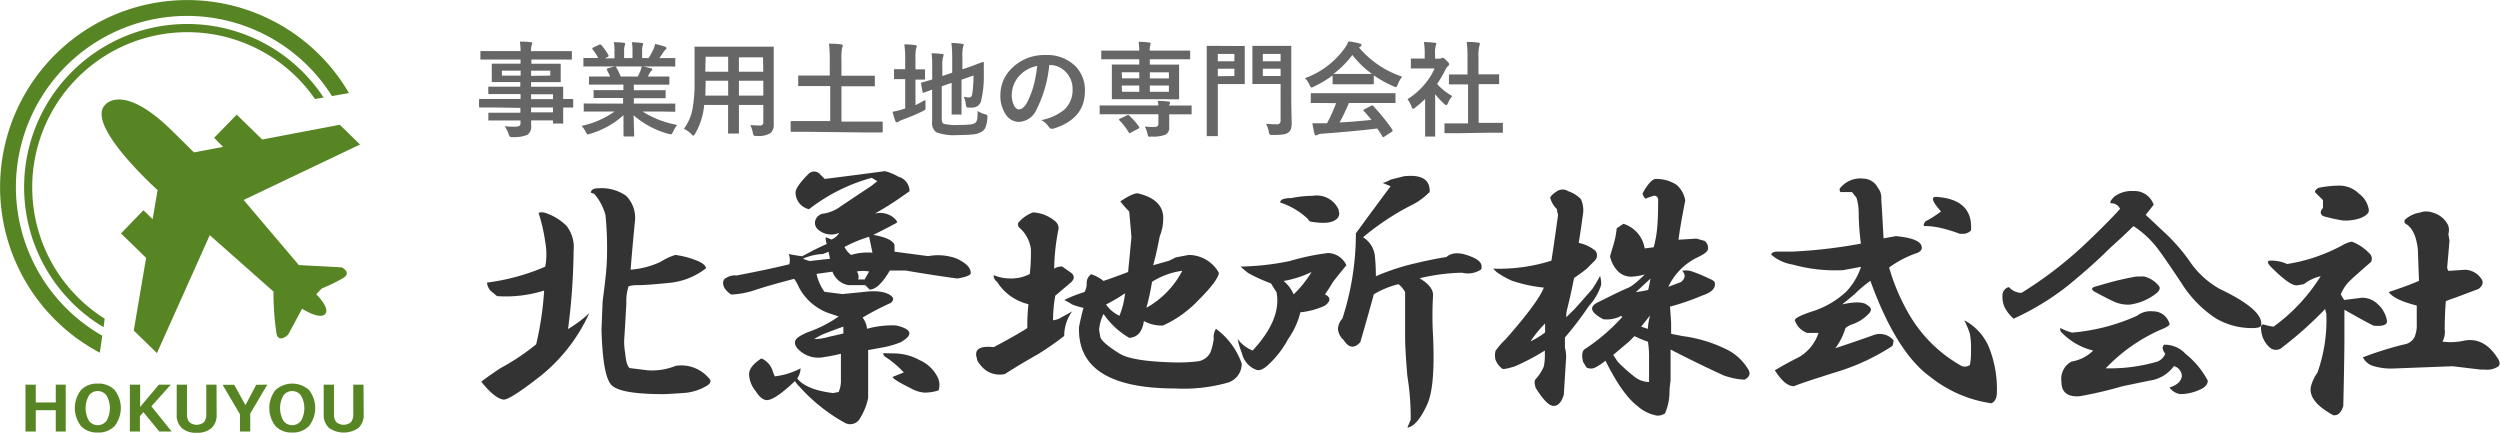 <svg xmlns="http://www.w3.org/2000/svg" viewBox="0 0 313.8 54.29"><defs><style>.cls-1{fill:#333;}.cls-2{fill:#666;}.cls-3{fill:#578523;}</style></defs><title>logo</title><g id="レイヤー_2" data-name="レイヤー 2"><g id="レイヤー_1-2" data-name="レイヤー 1"><path class="cls-1" d="M71.13,28.37A4.37,4.37,0,0,1,72,31.46a80.82,80.82,0,0,1-.7,9.84,15.14,15.14,0,0,0,2.67-2A21.53,21.53,0,0,1,68,47.07q-3.94,3.1-4.78,3.09-1.13-.14-2.81-2.25.7-.56,2.39-1.69a28.68,28.68,0,0,0,4.5-3,40.18,40.18,0,0,0,1-6.75,16,16,0,0,1-5.91.7l-.84-.7a1.73,1.73,0,0,1-.42-1,26.93,26.93,0,0,0,7.31-2,8.55,8.55,0,0,0,0-3.09,21.19,21.19,0,0,0-.84-3.66,1.32,1.32,0,0,1,.84,0A6.74,6.74,0,0,1,71.13,28.37Zm7.45-3.8a3.91,3.91,0,0,1,1.13,3.09q-.28,2.81-.56,6.19a10.81,10.81,0,0,0,3.8-1A7.4,7.4,0,0,1,84.77,32a11.13,11.13,0,0,1,3,.84q.84.42.84.84a8.83,8.83,0,0,1-4.64,1.83q-2.81.28-3.8.28a4.32,4.32,0,0,0-1.27.14,6,6,0,0,0-.28,2.11q-.14,2.67-.28,4.78a9.35,9.35,0,0,0,.14,1.55c.09,1,.28,1.64.56,1.83l2.25.28a7.87,7.87,0,0,0,3.52-.56A4.56,4.56,0,0,1,89,47.49c.28.28.23.56-.14.84a6.35,6.35,0,0,1-3.09,1q-2,.14-2.53.14-5.35,0-6.47-1.12t-1.27-7l.14-3.52q.28-2.11.42-3.52t.14-3.09A41.39,41.39,0,0,0,76,27a6.77,6.77,0,0,0-1.41-2.67l-.42-.14c0-.37.33-.56,1-.56A5.36,5.36,0,0,1,78.58,24.57Z"/><path class="cls-1" d="M111.08,21.48a6.84,6.84,0,0,1,1.69.7A1.91,1.91,0,0,1,114.17,24l-1,.7a38.13,38.13,0,0,1-3.37,2.11,2.7,2.7,0,0,1,2.25.42c.37.28.56.52.56.7q-1.27.71-3,1.55,2.39.42,2.67,1.27v.84l4.22.56a6.8,6.8,0,0,1,3.52.28q1.83.84,1.83,1.83,0,.42-1.69.7-3.1-.42-6.47-1h-2q-1.41,2.39-2.53,2.39l-.56-.56h-2.11a2.61,2.61,0,0,1-2-1.69l-2,.28a6.05,6.05,0,0,0,1,2.25l2.25.28,2.81-.28q2.39-.28,3.38.56c.28.28.23.56-.14.84a36.71,36.71,0,0,0-3.52,1.83,2.75,2.75,0,0,1,.56,1.41,11.74,11.74,0,0,1,3.66-.42q3,.71.56,2.11a12,12,0,0,1-2.53.7l-1.55.28v6a7.58,7.58,0,0,1-1,2.53,1.4,1.4,0,0,1-2,.56,21.73,21.73,0,0,1-5.62-4.5,3,3,0,0,1-.56-.7q-2.53,2.39-3.52,2.39c-.47,0-.94-.37-1.41-1.12a3.58,3.58,0,0,1-.84-2.11q0-1,1.55-2a2.52,2.52,0,0,1,1.41,1.55,5.07,5.07,0,0,0,.28.7,9.36,9.36,0,0,0,3.23-1,2.52,2.52,0,0,1-.42,1.27q1.12,1.41,4.5,1.83l.7-.14a3.51,3.51,0,0,0,.28-1.55V44.4a20.32,20.32,0,0,1-2.11.42,3.49,3.49,0,0,1-2.53-.42c-.75-.47-1.13-.94-1.13-1.41s.51-.8,1.55-1.27a15.47,15.47,0,0,0,3.94-2l-.84-.28A6.84,6.84,0,0,1,100.25,36a5.63,5.63,0,0,0-.56-1q-3.24.84-4.92,1.41a10.58,10.58,0,0,1-3,.56q-1-.7-1-1.41a.65.65,0,0,1,.42-.7,1.92,1.92,0,0,1,1.27-.28q4.36-.84,6.61-1.41A2.07,2.07,0,0,0,99,31.89q.7.14,1.69.28,1.83-1,3.09-1.55a1.94,1.94,0,0,1-.14-.84,5.93,5.93,0,0,1,.7.28,1.78,1.78,0,0,0,1-.84,2.49,2.49,0,0,1-2.67-.42,1.09,1.09,0,0,1-.28-1.27,1.26,1.26,0,0,1,.84-.7,4.83,4.83,0,0,0,2.39-1l3.8-2.53.7-.56-.7-.42a22.26,22.26,0,0,0-7.87,3.94,2.16,2.16,0,0,1-1.69-2.11q0-.7,1.69-2.39a1,1,0,0,1,1.41.14l.56.56Q108,21.9,111.08,21.48Zm-10.27,11a4.15,4.15,0,0,0,.84.28l2.53-.28L104,31.6l-.7.28A7.27,7.27,0,0,0,100.81,32.45ZM103.2,42a9.53,9.53,0,0,0-1,.56,6.63,6.63,0,0,0,1.83-.28l1.83-.42V41Q104.19,41.59,103.2,42ZM106,31a2.76,2.76,0,0,0,.84,1,7,7,0,0,1,2.67-.28q-.14-.7-.42-2A16.63,16.63,0,0,0,106,31Zm1.69,4.08h.84l.56-1a4.14,4.14,0,0,0-1.55,0A1.07,1.07,0,0,1,107.7,35.12Zm4.5,9.28a6.67,6.67,0,0,1,3.23.84,4.52,4.52,0,0,1,2.25,2.11,2.19,2.19,0,0,1,.14,1.69,5.71,5.71,0,0,1-1.83.28,4.29,4.29,0,0,1-1.69-.56q-2.25-1.12-2.25-1.41l1.41-.56a12.49,12.49,0,0,0-2.39-2c-.19-.19-.24-.33-.14-.42Z"/><path class="cls-1" d="M132.32,27.67a1.22,1.22,0,0,1,.56,1,27.05,27.05,0,0,0-.56,5.06,1.74,1.74,0,0,1,1-.28l1,.7q.84.56.14,1.27l-2,1.69a17.15,17.15,0,0,0-.28,3.09,2.41,2.41,0,0,0,1.13-.42q.56-.28,1.27-.7a5.24,5.24,0,0,0-1,3.09,38.28,38.28,0,0,1-3.23,2.25q-2.25,1.27-4.22,2.53a3,3,0,0,1-2.67-.7q-.84-.84-.84-1.27-.56-1.69,2.11-1.41,2.67-1.4,4.22-2.39a24.63,24.63,0,0,1,.14-3,6.37,6.37,0,0,1-3.94-2.81.94.94,0,0,1-.42-.84,5,5,0,0,0,2,.42,5.05,5.05,0,0,0,2.53-.56,24.51,24.51,0,0,0,.14-3.09,4.29,4.29,0,0,0-1.55-2.81c-.09-.28-.09-.47,0-.56a4.24,4.24,0,0,1,1.83-1.27A4.65,4.65,0,0,1,132.32,27.67ZM146,27.1a5.85,5.85,0,0,1-.42,2.53q-.56,2.81-.84,3.66l2-.56.84-.42L149.2,32a4.37,4.37,0,0,1,3.8,2.25q-.14,1-2.53,3.38a14.11,14.11,0,0,1-4.5,3.23,4.73,4.73,0,0,1-2.39-.56q-.28,2-1.83,2.11a10,10,0,0,1-3.23-3,5.31,5.31,0,0,0-.56,2l.14.84q.14.71,2.39,2.11,1.55,1,6.89,1.13a20.67,20.67,0,0,0,3-.14,2.08,2.08,0,0,0,1.55-1.12,7.46,7.46,0,0,0,.42-1.69,1.91,1.91,0,0,1,.28-1.27,9.23,9.23,0,0,1,3.23,4.36A2.46,2.46,0,0,1,154,48.06a20.28,20.28,0,0,1-6.47.7q-12.38,0-12.09-7.73.28-1.4.56-2.39a7.72,7.72,0,0,1-1.41-.42,9.79,9.79,0,0,0-1-.56,15.9,15.9,0,0,1,2.53-1,2,2,0,0,0,.28-1.12,1.34,1.34,0,0,1,.56-1.12,5.06,5.06,0,0,1,1.55.84q1.27-.42,3.09-1.12l.42-4.36-.28-3.23a14.47,14.47,0,0,1-1.12-1.27q1.69-1.12,2.25-1Q145.82,25,146,27.1Zm-5.48,12.52a10.38,10.38,0,0,0,.7-2.81,22.3,22.3,0,0,1-2.39,1.41A4.21,4.21,0,0,0,140.48,39.62Zm4.08-4.22q-.28,1.69-.7,3.23a11.27,11.27,0,0,0,4.5-4.64A9.47,9.47,0,0,0,144.56,35.4Z"/><path class="cls-1" d="M169,33.29q-1.27,1.55-1.69,2.11c-.28.47-.61,1-1,1.55q1.12.56,0,1.41a9.48,9.48,0,0,1-3.09.84,9.78,9.78,0,0,1-1.55,3.38,12,12,0,0,1-2.67,3.38c-.56.47-1,.61-1.41.42a2.89,2.89,0,0,1-1.69-2,12.19,12.19,0,0,1-.56-1.83A4.52,4.52,0,0,0,157.23,44q3.65-3.94,3-7.31l-.7-1.12a21,21,0,0,1-2.81-1.27,9.08,9.08,0,0,1-1-.84,33,33,0,0,0,6.19-.7,29.08,29.08,0,0,1,4.78-1A2.62,2.62,0,0,1,169,33.29Zm-1-6.89a.87.87,0,0,1-.28,1.13q-.84.71-3.23.28c-.19-.09-.28-.19-.28-.28a9.11,9.11,0,0,0-3.52-2.11c0-.37.47-.56,1.41-.56a13.7,13.7,0,0,1,2.67-.28A3,3,0,0,1,168.06,26.4Zm-6.89,8.86a4.48,4.48,0,0,1,1.27,1.69,14.23,14.23,0,0,0,2.25-2.81A13.16,13.16,0,0,1,161.17,35.26Zm18.28-11.11a8.25,8.25,0,0,1-2.39,1.69,32.2,32.2,0,0,0-5.91,3.94A3.18,3.18,0,0,1,172.56,32a24.6,24.6,0,0,1,.14,2.67,30,30,0,0,1,4.08-1.41q2.81-.7,4.78-1,1.12-1,3.52.14,1.12.56.84,1.41a2.94,2.94,0,0,1-2.39.42,24.68,24.68,0,0,0-5.34.7q1.69,1,1.69,2.11a43.08,43.08,0,0,0,0,5.2q.28,6.19-.7,8.44-1.27,2.81-2.53,3l.42-1a31.82,31.82,0,0,0-.42-5.48q-.28-3.37-.28-4.92V36.67a3.08,3.08,0,0,0-.84-1,11.28,11.28,0,0,0-3.09,1.27q-.56,2.11-1.69,6-1.13,1.27-2.11-.28a2,2,0,0,1-.7-1.41,2.12,2.12,0,0,1,.56-1.27,34.56,34.56,0,0,0,1.69-10.69q2.25-3.09,4.36-5.91l-1-.42a3.07,3.07,0,0,0,1-.42l1.69-.42Q179.59,21.76,179.45,24.15Z"/><path class="cls-1" d="M198.44,25a3.4,3.4,0,0,1,.28,1.69q-.28,2.11-.56,3.8a4.75,4.75,0,0,1,2.11,1,.94.94,0,0,1-.14,1.27l-1,1q-.71.56-1.55,1.13-.42,2.11-.84,3.8a3.63,3.63,0,0,0-.14,1.13l1.13-1.12,2.11-2.39a16,16,0,0,0,1-1.69,3.71,3.71,0,0,1,.14,1.13,7.1,7.1,0,0,1-1.55,2.67,42.26,42.26,0,0,1-3,3.94v1.27a4.16,4.16,0,0,1,.14,1.41l-.28,4.5q-.42,1.4-1.27,1.41t-2.25-2.25c-.19-.56-.19-.94,0-1.12a6,6,0,0,0,1-1.55,6.62,6.62,0,0,0,.14-1.27V44a29.07,29.07,0,0,1-3.8,2q-1.41.42-1.55.28a2.54,2.54,0,0,1-.84-1.12,2.26,2.26,0,0,1,0-1.12A9.44,9.44,0,0,1,189,42.57q4.08-4.64,4.78-6.47a18.57,18.57,0,0,1-3.94-.84,10.39,10.39,0,0,1-2-1.12l-.42-.42a21.79,21.79,0,0,0,7.31-1q.28-1.69.84-5.77a2.28,2.28,0,0,1-.14-.7,2.91,2.91,0,0,1-.84-1.41q0-.28.84-.84a1.28,1.28,0,0,1,1.41,0A3.93,3.93,0,0,1,198.44,25Zm-4.5,16.73V40.6a14.69,14.69,0,0,0-1.83,2.25A10.32,10.32,0,0,0,193.94,41.73ZM210.4,23.17a3.21,3.21,0,0,1,1.13,2q-.71,3.66-.84,4.92l2.25-.14,1,.28a1.05,1.05,0,0,1,.42,1.13c-.09.28-.56.61-1.41,1A7.77,7.77,0,0,0,209.41,36L211,35.4q.84-.7.14-1.41a2.45,2.45,0,0,1,1.41.14,20.75,20.75,0,0,1,2,.84c.47.19.7.38.7.56q.14,1-1.55,1.55a30.42,30.42,0,0,1-4.08,1.41l.14,2v1.41l1.41.28A17.62,17.62,0,0,1,217,44a6.46,6.46,0,0,1,2.53,2.53c.19.47,0,.84-.56,1.13a9,9,0,0,1-2.67-.56q-3.37-1.55-6.61-3.23v3.94a10.14,10.14,0,0,0-.14,1.69,6.91,6.91,0,0,1-.56,2.39,1.74,1.74,0,0,1-1,.28,5.12,5.12,0,0,1-2.53-1.27q-1.83-1.4-3.94-5.62a7.37,7.37,0,0,1-1.27.84,1.19,1.19,0,0,1-1.12,0l-.42-.7c-.19-.75-.14-1.27.14-1.55a24.4,24.4,0,0,0,4.78-4.08l-.14-.14a3.86,3.86,0,0,1-2.25.42q-2.39-1.27-.7-2.11l1.41-.7q1.69-.84,2.39-1.12t2.11-1.69a7.63,7.63,0,0,1-1.69.28,2.41,2.41,0,0,1-1.55-.56,3.88,3.88,0,0,1-1.12-2l.42-1.41a10.57,10.57,0,0,0,.42-2.11l.84-.56a3.87,3.87,0,0,1,2.67,3.09l1.13-.14a14,14,0,0,0,.42-2.25q.14-1.4.14-3.66a.5.5,0,0,0-.56-.56l-.84.28a.17.17,0,0,1-.28,0,1.48,1.48,0,0,1-.28-.56q1-1.83,1.69-1.83A4.69,4.69,0,0,1,210.4,23.17Zm-5.91,19.69-2,1.69.56.84a18.46,18.46,0,0,0,2.25,2,3,3,0,0,0,1.69.56V45a11.81,11.81,0,0,0-.14-2.11,12.75,12.75,0,0,1-1.69-.7Zm.84-6.19a15.5,15.5,0,0,0,1.55-.28c.09-.37.19-.84.28-1.41ZM206,41l.84.28a7.63,7.63,0,0,1,.28-1.69Z"/><path class="cls-1" d="M235.72,23.59a1.88,1.88,0,0,1,.42,1.13V25q.14,2.11.28,4.92l1.55-.28q3,.28,3.23,1.27.14.56-.56.84a13,13,0,0,0-3.52,1.83,26.15,26.15,0,0,0,2.53,5.91,17.47,17.47,0,0,0,6.61,6.47,1.18,1.18,0,0,0,1-.14A8.46,8.46,0,0,0,247.4,44a10.44,10.44,0,0,0-.14-2.11,13.09,13.09,0,0,0-.7-1.69,6.81,6.81,0,0,1,3.09,3.38,14.09,14.09,0,0,1,1,5.63c0,.75-.24,1.22-.7,1.41a15.94,15.94,0,0,1-7.73-3.37q-4.22-3.09-7.45-12a15.82,15.82,0,0,0-2,1.69q-1,.84-1.55,1.27,2.53-.56,3.23.14c.47.28.51.61.14,1a5.16,5.16,0,0,1-2.25,1.41,3.31,3.31,0,0,0-.7.42,8,8,0,0,1-1.27,2.53q2.53-.84,4.92-1.69a2.25,2.25,0,0,1,2.39.7,2.35,2.35,0,0,1-.14.7,27.21,27.21,0,0,1-6.89,3.23q-4.5,1.41-5.48,1.83-1.13,0-2.39-2,1.4-.84,3.09-1.69a5.52,5.52,0,0,0,2.39-3h-1.41a2.52,2.52,0,0,1-1.55-1.55q-.14-.42,2.53-1.27a11.25,11.25,0,0,0,3.94-2.39,8.45,8.45,0,0,0,1.83-3.09l-2.25.42a20.09,20.09,0,0,1-6.33-.7A5.47,5.47,0,0,1,222.36,32q-.14-.28.56-.42H225a63.2,63.2,0,0,0,8.58-1,32,32,0,0,1-.28-3.94,6.17,6.17,0,0,0-.28-1.83l-.56-.7h-1.41c-.09,0-.14-.14-.14-.42a3.26,3.26,0,0,1,3-1.27A2.1,2.1,0,0,1,235.72,23.59Zm11.67,5.34a1.35,1.35,0,0,1-1,.42H246a18.25,18.25,0,0,0-2.25-.7,9.31,9.31,0,0,0-2.25-.28c-.09-.09,0-.28.14-.56a14.23,14.23,0,0,0,2-1.27Q242,24.72,243,24.71,247.68,25,247.4,28.93Z"/><path class="cls-1" d="M270.33,25.7l-1,1.27,2.25,2.11a22.79,22.79,0,0,1,3.23,3.66,11.11,11.11,0,0,0,3.8,3.52q5.62,2.67,5.2,4.64c-.09.19-.47.28-1.12.28a8.85,8.85,0,0,1-4.64-1.27,14.44,14.44,0,0,1-4.22-4.36q-2.53-3.8-3.23-4.64a11.94,11.94,0,0,0-2.81-2.53q-1,1-3,2.81-2.11,2.11-5.2,4.64A32.85,32.85,0,0,1,252.75,40a4.87,4.87,0,0,1-1.12-1.41,3.11,3.11,0,0,1-.28-1.41,1.09,1.09,0,0,1,.7-1.12h.14a2.14,2.14,0,0,0,1.55.7A49.77,49.77,0,0,0,261.33,31q3-2.81,4.78-4.78a1.19,1.19,0,0,0-1-.7q-.56,0,.28-.84a3.64,3.64,0,0,1,2.39-.7A2.54,2.54,0,0,1,270.33,25.7Zm2,14.91q.14.28-1.27.84a21.5,21.5,0,0,0-6.75,4.78,21.09,21.09,0,0,0,6.47-.84,1.7,1.7,0,0,0,1-1q-.56-.7-.14-1.12a3.5,3.5,0,0,1,2.67,1.13,10.7,10.7,0,0,1,2.81,3.38c0,.47-.33.84-1,1.13a5.89,5.89,0,0,1-2.39.56,1.92,1.92,0,0,1-1.41-.84q1.4-.42,1.55-1.41a1.36,1.36,0,0,0-1-1.27,4.5,4.5,0,0,1-3.09,1.83l-3.37.7A49.38,49.38,0,0,1,261,49.74q-2.25.14-2.25-1.83a2.47,2.47,0,0,1,1.27-2.53A4.94,4.94,0,0,0,262.74,44a8.12,8.12,0,0,1-4.08-2.39q-.14-.42,0-.42a7.12,7.12,0,0,0,1.41.56,24.88,24.88,0,0,0,8.16-2.11,2.75,2.75,0,0,1,2-.56A2.1,2.1,0,0,1,272.3,40.6Zm-3.23-5.91a3.39,3.39,0,0,1,1.83,1.13c.28.28.19.61-.28,1a6.82,6.82,0,0,1-3.37,1.41,4.5,4.5,0,0,1-1.69-.28q-.71-.28-2.53-1.27c-.56-.28-.61-.51-.14-.7l1-.28a37.37,37.37,0,0,1,4.22-1Z"/><path class="cls-1" d="M297.34,31.74a.92.92,0,0,1,.28,1.13q-2.11,1.83-2.53,2.25a4.77,4.77,0,0,0-1.27,1.83,6.25,6.25,0,0,0,.42.7l2.25-.28a2.81,2.81,0,0,1,2,.84,3.58,3.58,0,0,1,1.13,2.11q0,.71-1.69.56-1.13-.56-3.66-2v3.52q0,2.53-.14,8.58-.42,1.27-1.27,1.13-3.1-1.69-2.81-3.52a5.24,5.24,0,0,1,.84-1.83A19.74,19.74,0,0,0,292,39.34a2.24,2.24,0,0,1-.14-.56,47.24,47.24,0,0,1-5.34,4.78,1.19,1.19,0,0,1-1.69,0,3.29,3.29,0,0,1-1-2c-.09-.56,0-.84.28-.84a6.18,6.18,0,0,0,1.27.28,22.47,22.47,0,0,0,5.91-6.33,5.33,5.33,0,0,0-2.11,1l-.84.14q-.84.14-3.23-2.25c-.47-.47-.56-.75-.28-.84a4.79,4.79,0,0,1,2.25.42,21.51,21.51,0,0,0,7-2.39,3.38,3.38,0,0,1,1.13-.42A5.85,5.85,0,0,1,297.34,31.74Zm-1.27-7.45a3.05,3.05,0,0,1,1.27,2.11q0,.56-1.12,1a6,6,0,0,1-2.11.28,21.37,21.37,0,0,1-2.53-.56q-.56-.42,0-1v-1l-.84-.84c-.28-.19-.19-.42.28-.7a13.09,13.09,0,0,1,2.53-.28A3.51,3.51,0,0,1,296.08,24.29Zm11.25,4.08a1.78,1.78,0,0,1,0,1l.14.84q-.14,1.69-.28,3.23a.81.81,0,0,0,.14.56l2.11-.14a2.53,2.53,0,0,1,2.11,1.27q.28.56-.42,1.13l-3,1.13a10.93,10.93,0,0,0-1.12.42q-.14,1.83-.14,3.52a2.57,2.57,0,0,1-.28,1.55,8,8,0,0,0,2.81-.14q2.53-.42,4.22,2.39.28.56,0,.84a2.44,2.44,0,0,1-1.69.42h-.56l-3.52-.42-7.31.28a7.67,7.67,0,0,1-2.53-.28,2.14,2.14,0,0,1-1.41-1.12,42.37,42.37,0,0,1,5.48-1.69,1.78,1.78,0,0,0,1-.84,3.92,3.92,0,0,0,.28-1.69V38.35q-2.81-.7-3.52-1.69,2.53-.84,3.8-1.41l-.14-3.94q-.28-2.53-1.55-3.23a.35.35,0,0,1,0-.56,3.58,3.58,0,0,1,1.83-.84,2.2,2.2,0,0,1,1.55,0A3,3,0,0,1,307.33,28.37Z"/><path class="cls-2" d="M61.86,13.49l-1.6,0c-.08,0-.13,0-.13-.14v-.78c0-.1,0-.15.13-.15l1.6,0h3.48v-.61H63.2l-1.76,0c-.1,0-.15,0-.15-.13V11c0-.07,0-.11,0-.12a.2.2,0,0,1,.11,0l1.76,0h2.15v-.58H63.67l-1.8,0c-.08,0-.12,0-.14,0a.26.26,0,0,1,0-.13l0-.67v-.7l0-.68a.22.22,0,0,1,0-.13l.13,0,1.8,0h1.68V7.47H62.07l-1.65,0c-.07,0-.11,0-.12,0a.22.22,0,0,1,0-.11V6.53c0-.07,0-.11,0-.12l.11,0,1.65,0h3.28a7,7,0,0,0-.09-1.19q.88,0,1.35.08.21,0,.21.14a.59.59,0,0,1-.08.25,2.26,2.26,0,0,0-.08.73H70l1.65,0c.07,0,.11,0,.13,0a.22.22,0,0,1,0,.11v.83c0,.07,0,.11,0,.12a.24.24,0,0,1-.12,0L70,7.47h-3.3V8h1.73l1.82,0c.07,0,.11,0,.13,0a.24.24,0,0,1,0,.12l0,.68v.7l0,.67a.23.23,0,0,1,0,.14.24.24,0,0,1-.12,0l-1.82,0H66.66v.58h2.11l1.79,0c.07,0,.11,0,.13,0a.22.22,0,0,1,0,.11l0,1.13v.3l1.13,0c.09,0,.13,0,.13.15v.78c0,.09,0,.14-.13.14h-.34l-.79,0v.66l0,1.2a.11.11,0,0,1-.15.15h-1c-.07,0-.11,0-.13,0a.2.2,0,0,1,0-.11v-.29H66.67q0,.24,0,.65a1.25,1.25,0,0,1-.47,1.16,4.33,4.33,0,0,1-1.83.29.66.66,0,0,1-.37-.06,1.11,1.11,0,0,1-.15-.31,4.18,4.18,0,0,0-.51-1,9.1,9.1,0,0,0,1,.06h.32a1,1,0,0,0,.56-.12.46.46,0,0,0,.11-.36v-.3H63.21l-1.78,0c-.07,0-.11,0-.13,0a.26.26,0,0,1,0-.13v-.7c0-.08,0-.12,0-.14a.2.2,0,0,1,.11,0l1.78,0h2.13v-.61Zm1.14-4h2.35V8.87H63Zm6.07,0V8.87H66.66v.65Zm.35,2.34H66.66v.61h2.75ZM66.66,14.1h2.75v-.61H66.66Z"/><path class="cls-2" d="M75,14,73.4,14a.22.22,0,0,1-.13,0,.22.22,0,0,1,0-.11v-.77a.22.22,0,0,1,0-.13.26.26,0,0,1,.13,0L75,13h3.21v-.7H76.42l-1.8,0c-.07,0-.11,0-.11,0a.31.31,0,0,1,0-.12v-.74a.25.25,0,0,1,0-.13.18.18,0,0,1,.11,0l1.8,0h1.83v-.69H75.8l-1.74,0c-.08,0-.12,0-.13,0s0,0,0-.1V9.74c0-.07,0-.11,0-.13a.26.26,0,0,1,.13,0l1.74,0h.79a8.55,8.55,0,0,0-.41-.82.3.3,0,0,1,0-.12s0-.07.13-.1l.84-.23H75l-1.64,0a.22.22,0,0,1-.13,0,.22.22,0,0,1,0-.11V7.42a.23.23,0,0,1,0-.14.26.26,0,0,1,.13,0l1.64,0h.09a6.58,6.58,0,0,0-.74-1.12.14.14,0,0,1,0-.09s.05-.08.15-.13l.75-.35.12,0s.08,0,.13.09a7.46,7.46,0,0,1,.88,1.26.26.26,0,0,1,0,.1s0,.07-.15.13l-.31.15h1.21V6.43a6,6,0,0,0-.08-1.13q.79,0,1.26.08c.11,0,.16.05.16.11a.88.88,0,0,1-.05.22,2.2,2.2,0,0,0-.08.72v.86h1.05V6.44a5.65,5.65,0,0,0-.08-1.14,11.56,11.56,0,0,1,1.25.09c.11,0,.17.05.17.12a.64.64,0,0,1-.05.2,2,2,0,0,0-.08.72v.86h.81A9.5,9.5,0,0,0,82,6.22a2.54,2.54,0,0,0,.22-.7,9.9,9.9,0,0,1,1.26.34q.17.06.17.17a.3.3,0,0,1-.13.22,1.29,1.29,0,0,0-.22.25q-.16.26-.53.79H83l1.64,0c.07,0,.11,0,.12,0a.26.26,0,0,1,0,.13v.81c0,.07,0,.11,0,.12l-.11,0L83,8.34H80.7q.54.1,1,.23.17,0,.17.16a.21.21,0,0,1-.15.19,1.28,1.28,0,0,0-.18.27l-.23.42h.84l1.74,0c.07,0,.11,0,.13,0a.24.24,0,0,1,0,.12v.77c0,.08,0,.13-.15.13l-1.74,0H79.56v.69h2.07l1.79,0c.07,0,.11,0,.13,0a.24.24,0,0,1,0,.12v.74a.11.11,0,0,1-.15.15l-1.79,0H79.56V13H83l1.64,0c.07,0,.11,0,.12,0a.24.24,0,0,1,0,.12v.77a.11.11,0,0,1-.14.14L83,14H80.66A12.16,12.16,0,0,0,85,15.68a3.61,3.61,0,0,0-.51.84q-.14.34-.29.34l-.3-.06a11,11,0,0,1-4.37-2.33L79.6,17a.2.2,0,0,1,0,.13l-.11,0h-1.1c-.09,0-.13,0-.13-.15s0-.18,0-.41q0-1,0-2.11a10.74,10.74,0,0,1-4.17,2.33,1.1,1.1,0,0,1-.3.08q-.13,0-.29-.34A2.89,2.89,0,0,0,73,15.8,11.23,11.23,0,0,0,77.14,14ZM80.4,8.86a3,3,0,0,0,.15-.52H77.24a.36.36,0,0,1,.1.1,8.66,8.66,0,0,1,.58,1.17h2.13Q80.23,9.29,80.4,8.86Z"/><path class="cls-2" d="M94.18,15.7q.71.05,1.21.05a.37.37,0,0,0,.42-.43V13.17H92.75v1.55l0,1.92c0,.07,0,.11,0,.12l-.11,0H91.51c-.07,0-.11,0-.12,0a.22.22,0,0,1,0-.11l0-1.92V13.17h-3a8.7,8.7,0,0,1-1.13,3.6c-.1.17-.18.26-.23.26s-.13-.07-.27-.21a3.51,3.51,0,0,0-.92-.66,5.82,5.82,0,0,0,1.07-2.42,17.65,17.65,0,0,0,.27-3.47V8.13l0-2.13c0-.08,0-.12,0-.14a.26.26,0,0,1,.13,0l1.78,0h6.11l1.79,0c.07,0,.11,0,.13,0a.26.26,0,0,1,0,.13l0,2.13v5.76l0,1.79a1.29,1.29,0,0,1-.43,1.05,2.84,2.84,0,0,1-1.71.34.72.72,0,0,1-.37-.05.81.81,0,0,1-.11-.32A3.73,3.73,0,0,0,94.18,15.7ZM88.53,12H91.4V10.13H88.57v.15Q88.57,11.2,88.53,12Zm0-3H91.4V7.12H88.57Zm7.24-1.8H92.75v1.8h3.06ZM92.75,12h3.06V10.13H92.75Z"/><path class="cls-2" d="M101,16.54l-1.63,0c-.08,0-.13,0-.13-.14V15.34c0-.09,0-.14.13-.14l1.63,0h3.21V10.8H102.1l-1.78,0a.2.2,0,0,1-.13,0,.22.22,0,0,1,0-.11V9.6c0-.07,0-.11,0-.12a.2.2,0,0,1,.11,0l1.78,0h2.07v-2a14.85,14.85,0,0,0-.1-2q.95,0,1.52.09.21,0,.21.16a.82.82,0,0,1-.08.29,6.67,6.67,0,0,0-.08,1.49v2h2.29l1.77,0c.08,0,.12,0,.13,0a.22.22,0,0,1,0,.11v1.09c0,.07,0,.11,0,.12a.26.26,0,0,1-.13,0l-1.77,0h-2.29v4.43h3.42l1.63,0c.08,0,.13,0,.13.14v1.09c0,.09,0,.14-.13.14l-1.62,0Z"/><path class="cls-2" d="M116.17,12.54a3.49,3.49,0,0,0,0,.46q0,.17,0,.35c0,.11,0,.18,0,.22a.3.3,0,0,1-.05.2,1.41,1.41,0,0,1-.3.18q-1,.51-2.59,1.1a1.72,1.72,0,0,0-.43.21.32.32,0,0,1-.22.09c-.08,0-.15-.05-.2-.16s-.21-.63-.35-1.16a10,10,0,0,0,1.29-.32l.3-.09V9.93h-.11l-1.18,0c-.07,0-.11,0-.11,0a.29.29,0,0,1,0-.11v-1a.23.23,0,0,1,0-.13.18.18,0,0,1,.11,0l1.18,0h.11V7.48a12,12,0,0,0-.11-1.91q.75,0,1.35.09.21,0,.21.16a1.09,1.09,0,0,1-.08.26,5.2,5.2,0,0,0-.08,1.23V8.7l1.07,0c.08,0,.13,0,.13.15v1c0,.09,0,.14-.13.14l-1.07,0v3.21Q115.47,12.91,116.17,12.54Zm6.53,1.39a3.73,3.73,0,0,0,.94.41.84.84,0,0,1,.25.1.16.16,0,0,1,.05.13s0,.1,0,.2a4.39,4.39,0,0,1-.25,1.25,1.12,1.12,0,0,1-.45.5,2.38,2.38,0,0,1-1,.34,17,17,0,0,1-2,.09,6.3,6.3,0,0,1-2.74-.36,1.42,1.42,0,0,1-.5-1.29V11.25l-.76.28-.28.1-.09,0s-.07,0-.08-.12l-.17-1a.45.45,0,0,1,0-.08s0-.06.11-.09q.53-.13,1.28-.37V8.54q0-.17,0-.35a12,12,0,0,0-.08-1.5q.66,0,1.25.08.26,0,.26.15a.72.72,0,0,1-.08.27,4.94,4.94,0,0,0-.08,1.23V9.54l1.24-.42V7.24a16.13,16.13,0,0,0-.1-1.85,10.09,10.09,0,0,1,1.33.11q.21,0,.21.14a1.09,1.09,0,0,1-.08.26,4.8,4.8,0,0,0-.08,1.17V8.7l1-.34L123,7.91l.38-.13h0c.07,0,.11,0,.11.13l0,1.66a12.8,12.8,0,0,1-.31,2.93,1.11,1.11,0,0,1-1.12,1,3.47,3.47,0,0,1-.48,0q-.22,0-.27-.08a1.22,1.22,0,0,1-.08-.35,2.94,2.94,0,0,0-.27-.93,3.06,3.06,0,0,0,.69.09.29.29,0,0,0,.26-.1.85.85,0,0,0,.13-.38,14.27,14.27,0,0,0,.15-2.27l-1.5.52v2.26l0,2a.19.19,0,0,1,0,.12.21.21,0,0,1-.12,0h-1c-.07,0-.11,0-.12,0a.22.22,0,0,1,0-.11l0-2V10.4l-1.24.43v4.12q0,.46.25.59a6.33,6.33,0,0,0,1.87.14,11.27,11.27,0,0,0,1.54-.07,1.19,1.19,0,0,0,.56-.2.76.76,0,0,0,.23-.46A7.38,7.38,0,0,0,122.7,13.93Z"/><path class="cls-2" d="M131.7,8.2a15.73,15.73,0,0,1-1.62,5.6,2.53,2.53,0,0,1-2.22,1.5,2,2,0,0,1-1.66-1,4.1,4.1,0,0,1-.63-2.35A4.66,4.66,0,0,1,127,8.57a5.73,5.73,0,0,1,4.23-1.66,5,5,0,0,1,3.81,1.45,4.3,4.3,0,0,1,1.14,3.06q0,3.53-4,4.74l-.19,0q-.19,0-.37-.27a2.72,2.72,0,0,0-.91-.82,6.39,6.39,0,0,0,2.92-1.34,3.33,3.33,0,0,0,1-2.55,3,3,0,0,0-.91-2.2,2.73,2.73,0,0,0-2-.82Zm-1.51.08A4,4,0,0,0,128,9.46a3.58,3.58,0,0,0-1,2.41,2.81,2.81,0,0,0,.32,1.44q.25.42.56.42.53,0,1-.79a11.14,11.14,0,0,0,.87-2.23A16.36,16.36,0,0,0,130.19,8.28Z"/><path class="cls-2" d="M145.4,13.24a5.22,5.22,0,0,0-.08-.58,11.69,11.69,0,0,1,1.36.09q.18,0,.18.15a.48.48,0,0,1-.06.19.59.59,0,0,0-.06.16h1.08l1.63,0c.07,0,.11,0,.12,0a.29.29,0,0,1,0,.11v.86a.26.26,0,0,1,0,.13s-.05,0-.11,0l-1.62,0h-1.08v1.56a1,1,0,0,1-.48,1,4.3,4.3,0,0,1-1.75.23.83.83,0,0,1-.37,0,.54.54,0,0,1-.11-.25,3,3,0,0,0-.36-1q.63.05,1.18.05t.53-.41V14.34h-5.64l-1.62,0c-.06,0-.1,0-.11,0a.31.31,0,0,1,0-.12v-.86a.22.22,0,0,1,0-.12.18.18,0,0,1,.11,0l1.63,0Zm.68-.79h-4.58l-1.8,0a.23.23,0,0,1-.14,0,.22.22,0,0,1,0-.11l0-1.17V9.44l0-1.21c0-.07,0-.11,0-.13l.13,0,1.8,0H143V7.44H140l-1.65,0c-.07,0-.11,0-.12,0a.22.22,0,0,1,0-.11V6.49a.23.23,0,0,1,0-.14l.11,0,1.65,0H143a9.79,9.79,0,0,0-.08-1.1q.75,0,1.34.09.17,0,.17.13a2,2,0,0,1-.06.26,1.9,1.9,0,0,0-.06.62h3.3l1.66,0c.07,0,.11,0,.12,0a.3.3,0,0,1,0,.13v.84c0,.07,0,.11,0,.12l-.11,0-1.66,0h-3.3v.67h1.74l1.82,0c.07,0,.11,0,.12,0a.24.24,0,0,1,0,.12l0,1.17v1.76l0,1.17a.11.11,0,0,1-.14.14Zm-4.33,2.07A8.54,8.54,0,0,1,143,15.94a.2.2,0,0,1,0,.1s0,.08-.15.13l-.91.48a.46.46,0,0,1-.16.07s-.06,0-.1-.1a7.88,7.88,0,0,0-1.16-1.5.19.19,0,0,1-.06-.11s0-.07.13-.12l.87-.41a.39.39,0,0,1,.15-.05A.25.25,0,0,1,141.75,14.52Zm-.91-4.69H143V9.07h-2.2Zm0,1.69H143v-.78h-2.2Zm5.88-2.44h-2.39v.76h2.39Zm0,2.44v-.78h-2.39v.78Z"/><path class="cls-2" d="M154.85,5.77l1.26,0c.07,0,.11,0,.13,0a.24.24,0,0,1,0,.12l0,1.32v1.9l0,1.31c0,.07,0,.11,0,.13a.24.24,0,0,1-.12,0l-1.26,0h-2v3.69l0,2.73c0,.07,0,.11,0,.12l-.11,0h-1.14a.11.11,0,0,1-.14-.14l0-2.73V8.64l0-2.75c0-.07,0-.11,0-.13a.24.24,0,0,1,.12,0l1.5,0Zm.09,1h-2.08v.92h2.08Zm0,2.77V8.63h-2.08v.94Zm4,6a12.27,12.27,0,0,0,1.26.06.57.57,0,0,0,.44-.13.58.58,0,0,0,.1-.38V10.54h-2l-1.4,0a.23.23,0,0,1-.14,0,.24.24,0,0,1,0-.12l0-1.23V7.11l0-1.22c0-.07,0-.11,0-.13a.26.26,0,0,1,.13,0l1.4,0h1.8l1.42,0c.07,0,.11,0,.13,0a.24.24,0,0,1,0,.12l0,1.7v5.22l.05,2.59a2.68,2.68,0,0,1-.08.77.94.94,0,0,1-.29.43,1.35,1.35,0,0,1-.67.28,8.82,8.82,0,0,1-1.33.07.68.68,0,0,1-.39-.06.75.75,0,0,1-.11-.36A3.62,3.62,0,0,0,158.92,15.56Zm1.8-8.77h-2.23v.92h2.23Zm-2.23,2.77h2.23V8.63h-2.23Z"/><path class="cls-2" d="M176,9.62a4.07,4.07,0,0,0-.56,1q-.13.32-.22.32a1,1,0,0,1-.3-.1,14.65,14.65,0,0,1-2.48-1.38v1c0,.07,0,.11,0,.12l-.11,0-1.47,0h-2l-1.47,0c-.07,0-.11,0-.12,0a.22.22,0,0,1,0-.11v-1a15,15,0,0,1-2.35,1.4.93.93,0,0,1-.31.12c-.06,0-.14-.11-.23-.32a3,3,0,0,0-.58-.86,10.54,10.54,0,0,0,5-3.78,4.07,4.07,0,0,0,.46-.84,9.85,9.85,0,0,1,1.4.27q.24.06.23.18a.22.22,0,0,1-.13.21l-.18.11A12.05,12.05,0,0,0,176,9.62Zm-9.62,3.31-1.72,0a.22.22,0,0,1-.13,0,.22.22,0,0,1,0-.11v-1c0-.07,0-.11,0-.12a.26.26,0,0,1,.13,0l1.72,0h6.93l1.72,0a.22.22,0,0,1,.13,0,.22.22,0,0,1,0,.11v1a.19.19,0,0,1,0,.12s-.06,0-.13,0l-1.72,0h-4a24.83,24.83,0,0,1-1.16,2.44q2-.11,4-.32-.6-.73-.95-1.1a.18.18,0,0,1-.06-.11s0-.08.13-.13l.83-.43a.31.31,0,0,1,.14-.05.21.21,0,0,1,.13.08,24,24,0,0,1,2.42,3,.2.2,0,0,1,0,.11s0,.09-.11.13l-.9.59a.39.39,0,0,1-.15.08s-.07,0-.11-.09q-.26-.44-.65-1-2.52.32-7,.66a1.06,1.06,0,0,0-.47.12.35.35,0,0,1-.22.08q-.14,0-.18-.18a13.58,13.58,0,0,1-.27-1.34l.63,0,.79,0h.42a21.78,21.78,0,0,0,1.14-2.52Zm1-3.65q.23,0,1.43,0h2q1.12,0,1.4,0a11.93,11.93,0,0,1-2.46-2.38A12.06,12.06,0,0,1,167.38,9.28Z"/><path class="cls-2" d="M176.67,12.45a9.16,9.16,0,0,0,2.14-1.86,8.15,8.15,0,0,0,1.26-2h-1.47l-1.38,0a.2.2,0,0,1-.13,0,.22.22,0,0,1,0-.11v-1c0-.07,0-.11,0-.13a.2.2,0,0,1,.11,0l1.38,0h.25V6.87a9.28,9.28,0,0,0-.1-1.59q.7,0,1.35.09.21,0,.21.13a.81.81,0,0,1-.08.27,3.39,3.39,0,0,0-.08,1v.59h.55a.46.46,0,0,0,.25-.06.39.39,0,0,1,.15-.05q.13,0,.48.34t.35.47a.28.28,0,0,1-.13.21,1.64,1.64,0,0,0-.3.37,13,13,0,0,1-1.1,1.9,7.66,7.66,0,0,0,1.91,1.52,3,3,0,0,0-.52.84q-.13.29-.25.29a.51.51,0,0,1-.26-.16,9.54,9.54,0,0,1-1.12-1.21v3.66l0,1.53a.2.2,0,0,1,0,.13l-.13,0h-1a.22.22,0,0,1-.13,0,.24.24,0,0,1,0-.12l0-1.53V12.42a12.89,12.89,0,0,1-1.24,1.08.69.69,0,0,1-.27.17c-.06,0-.12-.1-.2-.3A3.6,3.6,0,0,0,176.67,12.45Zm6.51,4.27-1.75,0c-.07,0-.11,0-.12,0a.22.22,0,0,1,0-.11v-1a.2.2,0,0,1,0-.12.19.19,0,0,1,.12,0l1.75,0h1.09V10.59H182a.1.1,0,0,1-.13-.13v-1c0-.06,0-.1,0-.11h2.33V7.26a14.28,14.28,0,0,0-.1-2q.84,0,1.44.09.21,0,.21.13a.63.63,0,0,1-.06.27,4.94,4.94,0,0,0-.11,1.43V9.33h2.46a.23.23,0,0,1,.13,0,.18.18,0,0,1,0,.11v1c0,.07,0,.11,0,.12h-2.57v4.86h1.18l1.73,0a.22.22,0,0,1,.13,0,.24.24,0,0,1,0,.12v1c0,.07,0,.11,0,.12a.26.26,0,0,1-.13,0l-1.73,0Z"/><path class="cls-3" d="M8.25,54.17H7V51.49H4.49v2.68H3.2V48.28H4.49v2.24H7V48.28H8.25Z"/><path class="cls-3" d="M12.27,54.29a2.75,2.75,0,0,1-2.11-.82,3.68,3.68,0,0,1,0-4.5,2.75,2.75,0,0,1,2.12-.82,2.76,2.76,0,0,1,2.12.82,3.67,3.67,0,0,1,0,4.49A2.75,2.75,0,0,1,12.27,54.29Zm0-5.2a1.31,1.31,0,0,0-1.11.56,3.22,3.22,0,0,0,0,3.16,1.38,1.38,0,0,0,2.22,0,3.22,3.22,0,0,0,0-3.15A1.31,1.31,0,0,0,12.28,49.09Z"/><path class="cls-3" d="M21.55,54.17H20L18,51.73l-.44.5v1.94H16.3V48.28h1.29v2.8l2.35-2.8h1.5L19,51Z"/><path class="cls-3" d="M27.19,52a2.22,2.22,0,0,1-.65,1.74,2.69,2.69,0,0,1-1.86.58,2.67,2.67,0,0,1-1.86-.59A2.23,2.23,0,0,1,22.18,52V48.28h1.29v3.65a1.54,1.54,0,0,0,.3,1.06,1.44,1.44,0,0,0,1.83,0,1.55,1.55,0,0,0,.29-1.06V48.28h1.29Z"/><path class="cls-3" d="M33.55,48.28l-2.14,3.63v2.26H30.12V52l-2.18-3.7h1.46l1.41,2.55,1.35-2.55Z"/><path class="cls-3" d="M36.68,54.29a2.75,2.75,0,0,1-2.11-.82,3.68,3.68,0,0,1,0-4.5,3.14,3.14,0,0,1,4.23,0,3.67,3.67,0,0,1,0,4.49A2.75,2.75,0,0,1,36.68,54.29Zm0-5.2a1.31,1.31,0,0,0-1.11.56,3.22,3.22,0,0,0,0,3.16,1.38,1.38,0,0,0,2.22,0,3.22,3.22,0,0,0,0-3.15A1.31,1.31,0,0,0,36.69,49.09Z"/><path class="cls-3" d="M45.65,52A2.22,2.22,0,0,1,45,53.71a3.24,3.24,0,0,1-3.71,0A2.23,2.23,0,0,1,40.63,52V48.28h1.29v3.65a1.54,1.54,0,0,0,.3,1.06,1.44,1.44,0,0,0,1.83,0,1.55,1.55,0,0,0,.29-1.06V48.28h1.29Z"/><path class="cls-3" d="M45.19,18.14l-2.54-2.48-9.74,1.85-3.2-3.12L26.88,17.3,28,18.44l-3.65.69L21.48,16.3c-6.18-6-8.3-3.12-8.3-3.12-2.48,2.54,6.6,10.68,6.6,10.68l-.62,3.65L18,26.39,15.19,29.3l3.15,3.07-1.55,9.12,2.91,2.83,6.63-14.8,8,7.08A33.14,33.14,0,0,0,34.73,42c.37,1.07,1.44,0,1.44,0l1.75-3.25s2.17,1.41,2.88.68-1.11-2.5-1.11-2.5l.71-.73A21.34,21.34,0,0,0,42.9,35c1.43-.74,0-1.44,0-1.44l-5.39-.29-6.93-8.17Z"/><path class="cls-3" d="M13.14,40A19.48,19.48,0,1,1,39.54,12.43l1.08-.19A20.48,20.48,0,1,0,13,41.07Z"/><path class="cls-3" d="M12.84,42.14A21.48,21.48,0,1,1,41.67,12.06l2.13-.38A23.49,23.49,0,1,0,12.53,44.27Z"/></g></g></svg>
